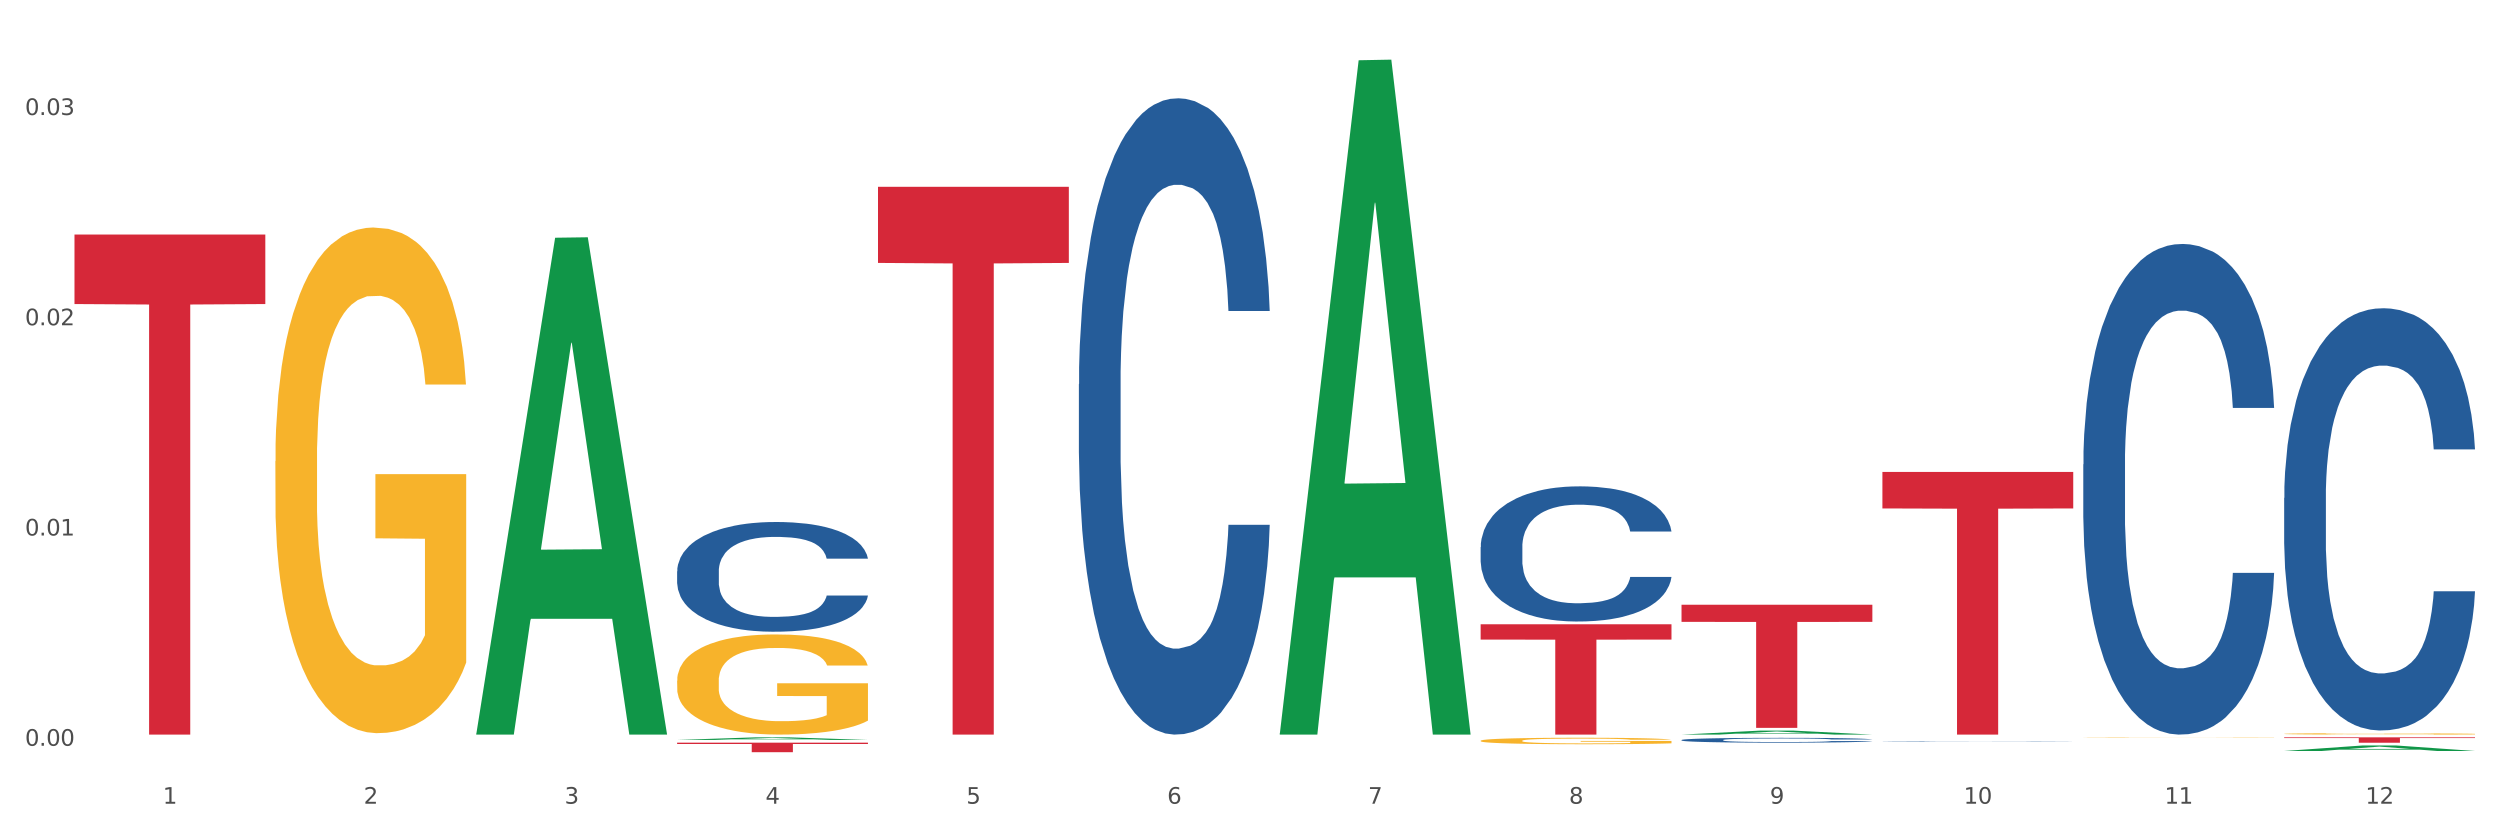 <?xml version="1.0" encoding="utf-8" standalone="no"?>
<!DOCTYPE svg PUBLIC "-//W3C//DTD SVG 1.1//EN"
  "http://www.w3.org/Graphics/SVG/1.1/DTD/svg11.dtd">
<svg xmlns:xlink="http://www.w3.org/1999/xlink" width="1080pt" height="360pt" viewBox="0 0 1080 360" xmlns="http://www.w3.org/2000/svg" version="1.1">
 <rect x="0" y="0" width="1080" height="360" fill="#333333" stroke="none"/>
 <defs>
  <style type="text/css">*{stroke-linejoin: round; stroke-linecap: butt}</style>
 </defs>
 <g id="figure_1">
  <g id="patch_1">
   <path d="M 0 360 
L 1080 360 
L 1080 0 
L 0 0 
z
" style="fill: #ffffff; stroke: #ffffff; stroke-linejoin: miter"/>
  </g>
  <g id="axes_1">
   <g id="matplotlib.axis_1">
    <g id="xtick_1">
     <g id="text_1">
      <!-- 1 -->
      <g style="fill: #4d4d4d" transform="translate(70.342 347.204) scale(0.096 -0.096)">
       <defs>
        <path id="DejaVuSans-31" d="M 794 531 
L 1825 531 
L 1825 4091 
L 703 3866 
L 703 4441 
L 1819 4666 
L 2450 4666 
L 2450 531 
L 3481 531 
L 3481 0 
L 794 0 
L 794 531 
z
" transform="scale(0.016)"/>
       </defs>
       <use xlink:href="#DejaVuSans-31"/>
      </g>
     </g>
    </g>
    <g id="xtick_2">
     <g id="text_2">
      <!-- 2 -->
      <g style="fill: #4d4d4d" transform="translate(157.122 347.204) scale(0.096 -0.096)">
       <defs>
        <path id="DejaVuSans-32" d="M 1228 531 
L 3431 531 
L 3431 0 
L 469 0 
L 469 531 
Q 828 903 1448 1529 
Q 2069 2156 2228 2338 
Q 2531 2678 2651 2914 
Q 2772 3150 2772 3378 
Q 2772 3750 2511 3984 
Q 2250 4219 1831 4219 
Q 1534 4219 1204 4116 
Q 875 4013 500 3803 
L 500 4441 
Q 881 4594 1212 4672 
Q 1544 4750 1819 4750 
Q 2544 4750 2975 4387 
Q 3406 4025 3406 3419 
Q 3406 3131 3298 2873 
Q 3191 2616 2906 2266 
Q 2828 2175 2409 1742 
Q 1991 1309 1228 531 
z
" transform="scale(0.016)"/>
       </defs>
       <use xlink:href="#DejaVuSans-32"/>
      </g>
     </g>
    </g>
    <g id="xtick_3">
     <g id="text_3">
      <!-- 3 -->
      <g style="fill: #4d4d4d" transform="translate(243.902 347.204) scale(0.096 -0.096)">
       <defs>
        <path id="DejaVuSans-33" d="M 2597 2516 
Q 3050 2419 3304 2112 
Q 3559 1806 3559 1356 
Q 3559 666 3084 287 
Q 2609 -91 1734 -91 
Q 1441 -91 1130 -33 
Q 819 25 488 141 
L 488 750 
Q 750 597 1062 519 
Q 1375 441 1716 441 
Q 2309 441 2620 675 
Q 2931 909 2931 1356 
Q 2931 1769 2642 2001 
Q 2353 2234 1838 2234 
L 1294 2234 
L 1294 2753 
L 1863 2753 
Q 2328 2753 2575 2939 
Q 2822 3125 2822 3475 
Q 2822 3834 2567 4026 
Q 2313 4219 1838 4219 
Q 1578 4219 1281 4162 
Q 984 4106 628 3988 
L 628 4550 
Q 988 4650 1302 4700 
Q 1616 4750 1894 4750 
Q 2613 4750 3031 4423 
Q 3450 4097 3450 3541 
Q 3450 3153 3228 2886 
Q 3006 2619 2597 2516 
z
" transform="scale(0.016)"/>
       </defs>
       <use xlink:href="#DejaVuSans-33"/>
      </g>
     </g>
    </g>
    <g id="xtick_4">
     <g id="text_4">
      <!-- 4 -->
      <g style="fill: #4d4d4d" transform="translate(330.683 347.204) scale(0.096 -0.096)">
       <defs>
        <path id="DejaVuSans-34" d="M 2419 4116 
L 825 1625 
L 2419 1625 
L 2419 4116 
z
M 2253 4666 
L 3047 4666 
L 3047 1625 
L 3713 1625 
L 3713 1100 
L 3047 1100 
L 3047 0 
L 2419 0 
L 2419 1100 
L 313 1100 
L 313 1709 
L 2253 4666 
z
" transform="scale(0.016)"/>
       </defs>
       <use xlink:href="#DejaVuSans-34"/>
      </g>
     </g>
    </g>
    <g id="xtick_5">
     <g id="text_5">
      <!-- 5 -->
      <g style="fill: #4d4d4d" transform="translate(417.463 347.204) scale(0.096 -0.096)">
       <defs>
        <path id="DejaVuSans-35" d="M 691 4666 
L 3169 4666 
L 3169 4134 
L 1269 4134 
L 1269 2991 
Q 1406 3038 1543 3061 
Q 1681 3084 1819 3084 
Q 2600 3084 3056 2656 
Q 3513 2228 3513 1497 
Q 3513 744 3044 326 
Q 2575 -91 1722 -91 
Q 1428 -91 1123 -41 
Q 819 9 494 109 
L 494 744 
Q 775 591 1075 516 
Q 1375 441 1709 441 
Q 2250 441 2565 725 
Q 2881 1009 2881 1497 
Q 2881 1984 2565 2268 
Q 2250 2553 1709 2553 
Q 1456 2553 1204 2497 
Q 953 2441 691 2322 
L 691 4666 
z
" transform="scale(0.016)"/>
       </defs>
       <use xlink:href="#DejaVuSans-35"/>
      </g>
     </g>
    </g>
    <g id="xtick_6">
     <g id="text_6">
      <!-- 6 -->
      <g style="fill: #4d4d4d" transform="translate(504.243 347.204) scale(0.096 -0.096)">
       <defs>
        <path id="DejaVuSans-36" d="M 2113 2584 
Q 1688 2584 1439 2293 
Q 1191 2003 1191 1497 
Q 1191 994 1439 701 
Q 1688 409 2113 409 
Q 2538 409 2786 701 
Q 3034 994 3034 1497 
Q 3034 2003 2786 2293 
Q 2538 2584 2113 2584 
z
M 3366 4563 
L 3366 3988 
Q 3128 4100 2886 4159 
Q 2644 4219 2406 4219 
Q 1781 4219 1451 3797 
Q 1122 3375 1075 2522 
Q 1259 2794 1537 2939 
Q 1816 3084 2150 3084 
Q 2853 3084 3261 2657 
Q 3669 2231 3669 1497 
Q 3669 778 3244 343 
Q 2819 -91 2113 -91 
Q 1303 -91 875 529 
Q 447 1150 447 2328 
Q 447 3434 972 4092 
Q 1497 4750 2381 4750 
Q 2619 4750 2861 4703 
Q 3103 4656 3366 4563 
z
" transform="scale(0.016)"/>
       </defs>
       <use xlink:href="#DejaVuSans-36"/>
      </g>
     </g>
    </g>
    <g id="xtick_7">
     <g id="text_7">
      <!-- 7 -->
      <g style="fill: #4d4d4d" transform="translate(591.024 347.204) scale(0.096 -0.096)">
       <defs>
        <path id="DejaVuSans-37" d="M 525 4666 
L 3525 4666 
L 3525 4397 
L 1831 0 
L 1172 0 
L 2766 4134 
L 525 4134 
L 525 4666 
z
" transform="scale(0.016)"/>
       </defs>
       <use xlink:href="#DejaVuSans-37"/>
      </g>
     </g>
    </g>
    <g id="xtick_8">
     <g id="text_8">
      <!-- 8 -->
      <g style="fill: #4d4d4d" transform="translate(677.804 347.204) scale(0.096 -0.096)">
       <defs>
        <path id="DejaVuSans-38" d="M 2034 2216 
Q 1584 2216 1326 1975 
Q 1069 1734 1069 1313 
Q 1069 891 1326 650 
Q 1584 409 2034 409 
Q 2484 409 2743 651 
Q 3003 894 3003 1313 
Q 3003 1734 2745 1975 
Q 2488 2216 2034 2216 
z
M 1403 2484 
Q 997 2584 770 2862 
Q 544 3141 544 3541 
Q 544 4100 942 4425 
Q 1341 4750 2034 4750 
Q 2731 4750 3128 4425 
Q 3525 4100 3525 3541 
Q 3525 3141 3298 2862 
Q 3072 2584 2669 2484 
Q 3125 2378 3379 2068 
Q 3634 1759 3634 1313 
Q 3634 634 3220 271 
Q 2806 -91 2034 -91 
Q 1263 -91 848 271 
Q 434 634 434 1313 
Q 434 1759 690 2068 
Q 947 2378 1403 2484 
z
M 1172 3481 
Q 1172 3119 1398 2916 
Q 1625 2713 2034 2713 
Q 2441 2713 2670 2916 
Q 2900 3119 2900 3481 
Q 2900 3844 2670 4047 
Q 2441 4250 2034 4250 
Q 1625 4250 1398 4047 
Q 1172 3844 1172 3481 
z
" transform="scale(0.016)"/>
       </defs>
       <use xlink:href="#DejaVuSans-38"/>
      </g>
     </g>
    </g>
    <g id="xtick_9">
     <g id="text_9">
      <!-- 9 -->
      <g style="fill: #4d4d4d" transform="translate(764.584 347.204) scale(0.096 -0.096)">
       <defs>
        <path id="DejaVuSans-39" d="M 703 97 
L 703 672 
Q 941 559 1184 500 
Q 1428 441 1663 441 
Q 2288 441 2617 861 
Q 2947 1281 2994 2138 
Q 2813 1869 2534 1725 
Q 2256 1581 1919 1581 
Q 1219 1581 811 2004 
Q 403 2428 403 3163 
Q 403 3881 828 4315 
Q 1253 4750 1959 4750 
Q 2769 4750 3195 4129 
Q 3622 3509 3622 2328 
Q 3622 1225 3098 567 
Q 2575 -91 1691 -91 
Q 1453 -91 1209 -44 
Q 966 3 703 97 
z
M 1959 2075 
Q 2384 2075 2632 2365 
Q 2881 2656 2881 3163 
Q 2881 3666 2632 3958 
Q 2384 4250 1959 4250 
Q 1534 4250 1286 3958 
Q 1038 3666 1038 3163 
Q 1038 2656 1286 2365 
Q 1534 2075 1959 2075 
z
" transform="scale(0.016)"/>
       </defs>
       <use xlink:href="#DejaVuSans-39"/>
      </g>
     </g>
    </g>
    <g id="xtick_10">
     <g id="text_10">
      <!-- 10 -->
      <g style="fill: #4d4d4d" transform="translate(848.311 347.204) scale(0.096 -0.096)">
       <defs>
        <path id="DejaVuSans-30" d="M 2034 4250 
Q 1547 4250 1301 3770 
Q 1056 3291 1056 2328 
Q 1056 1369 1301 889 
Q 1547 409 2034 409 
Q 2525 409 2770 889 
Q 3016 1369 3016 2328 
Q 3016 3291 2770 3770 
Q 2525 4250 2034 4250 
z
M 2034 4750 
Q 2819 4750 3233 4129 
Q 3647 3509 3647 2328 
Q 3647 1150 3233 529 
Q 2819 -91 2034 -91 
Q 1250 -91 836 529 
Q 422 1150 422 2328 
Q 422 3509 836 4129 
Q 1250 4750 2034 4750 
z
" transform="scale(0.016)"/>
       </defs>
       <use xlink:href="#DejaVuSans-31"/>
       <use xlink:href="#DejaVuSans-30" transform="translate(63.623 0)"/>
      </g>
     </g>
    </g>
    <g id="xtick_11">
     <g id="text_11">
      <!-- 11 -->
      <g style="fill: #4d4d4d" transform="translate(935.091 347.204) scale(0.096 -0.096)">
       <use xlink:href="#DejaVuSans-31"/>
       <use xlink:href="#DejaVuSans-31" transform="translate(63.623 0)"/>
      </g>
     </g>
    </g>
    <g id="xtick_12">
     <g id="text_12">
      <!-- 12 -->
      <g style="fill: #4d4d4d" transform="translate(1021.871 347.204) scale(0.096 -0.096)">
       <use xlink:href="#DejaVuSans-31"/>
       <use xlink:href="#DejaVuSans-32" transform="translate(63.623 0)"/>
      </g>
     </g>
    </g>
    <g id="xtick_13"/>
    <g id="xtick_14"/>
    <g id="xtick_15"/>
    <g id="xtick_16"/>
    <g id="xtick_17"/>
    <g id="xtick_18"/>
    <g id="xtick_19"/>
    <g id="xtick_20"/>
    <g id="xtick_21"/>
    <g id="xtick_22"/>
    <g id="xtick_23"/>
   </g>
   <g id="matplotlib.axis_2">
    <g id="ytick_1">
     <g id="text_13">
      <!-- 0.00 -->
      <g style="fill: #4d4d4d" transform="translate(10.8 322.168) scale(0.096 -0.096)">
       <defs>
        <path id="DejaVuSans-2e" d="M 684 794 
L 1344 794 
L 1344 0 
L 684 0 
L 684 794 
z
" transform="scale(0.016)"/>
       </defs>
       <use xlink:href="#DejaVuSans-30"/>
       <use xlink:href="#DejaVuSans-2e" transform="translate(63.623 0)"/>
       <use xlink:href="#DejaVuSans-30" transform="translate(95.41 0)"/>
       <use xlink:href="#DejaVuSans-30" transform="translate(159.033 0)"/>
      </g>
     </g>
    </g>
    <g id="ytick_2">
     <g id="text_14">
      <!-- 0.01 -->
      <g style="fill: #4d4d4d" transform="translate(10.8 231.341) scale(0.096 -0.096)">
       <use xlink:href="#DejaVuSans-30"/>
       <use xlink:href="#DejaVuSans-2e" transform="translate(63.623 0)"/>
       <use xlink:href="#DejaVuSans-30" transform="translate(95.41 0)"/>
       <use xlink:href="#DejaVuSans-31" transform="translate(159.033 0)"/>
      </g>
     </g>
    </g>
    <g id="ytick_3">
     <g id="text_15">
      <!-- 0.02 -->
      <g style="fill: #4d4d4d" transform="translate(10.8 140.514) scale(0.096 -0.096)">
       <use xlink:href="#DejaVuSans-30"/>
       <use xlink:href="#DejaVuSans-2e" transform="translate(63.623 0)"/>
       <use xlink:href="#DejaVuSans-30" transform="translate(95.41 0)"/>
       <use xlink:href="#DejaVuSans-32" transform="translate(159.033 0)"/>
      </g>
     </g>
    </g>
    <g id="ytick_4">
     <g id="text_16">
      <!-- 0.03 -->
      <g style="fill: #4d4d4d" transform="translate(10.8 49.687) scale(0.096 -0.096)">
       <use xlink:href="#DejaVuSans-30"/>
       <use xlink:href="#DejaVuSans-2e" transform="translate(63.623 0)"/>
       <use xlink:href="#DejaVuSans-30" transform="translate(95.41 0)"/>
       <use xlink:href="#DejaVuSans-33" transform="translate(159.033 0)"/>
      </g>
     </g>
    </g>
    <g id="ytick_5"/>
    <g id="ytick_6"/>
    <g id="ytick_7"/>
   </g>
   <g id="PolyCollection_1">
    <path d="M 205.736 316.946 
L 205.821 316.744 
L 239.817 102.699 
L 253.926 102.498 
L 288.177 317.35 
L 271.859 317.35 
L 264.464 267.318 
L 229.363 267.318 
L 229.108 268.125 
L 221.969 317.35 
L 205.736 317.35 
L 205.736 316.946 
L 233.783 237.461 
L 260.045 237.259 
L 247.041 148.292 
L 246.871 147.889 
L 246.701 148.494 
L 233.698 237.259 
L 233.783 237.461 
L 205.736 316.946 
z
" clip-path="url(#pe05a44bc38)" style="fill: #109648"/>
    <path d="M 466.077 165.972 
L 466.174 165.721 
L 466.174 158.692 
L 466.466 149.152 
L 467.538 131.579 
L 468.903 118.274 
L 471.241 102.71 
L 472.508 96.183 
L 474.165 88.903 
L 477.576 77.104 
L 481.474 67.062 
L 484.202 61.539 
L 486.248 58.025 
L 490.829 51.749 
L 493.46 48.987 
L 496.188 46.728 
L 498.527 45.221 
L 502.425 43.464 
L 505.543 42.711 
L 509.149 42.46 
L 512.17 42.711 
L 516.165 43.715 
L 522.012 46.728 
L 524.253 48.485 
L 527.274 51.498 
L 530.393 55.514 
L 532.926 59.531 
L 535.85 65.305 
L 538.871 72.836 
L 541.794 82.376 
L 543.84 91.162 
L 545.497 100.45 
L 546.959 111.747 
L 548.031 124.048 
L 548.518 134.341 
L 530.685 134.341 
L 530.198 125.052 
L 529.223 115.011 
L 528.249 108.233 
L 527.177 102.71 
L 525.52 96.434 
L 524.058 92.417 
L 521.622 87.647 
L 519.381 84.635 
L 517.529 82.878 
L 515.288 81.371 
L 510.513 79.865 
L 507.102 79.865 
L 504.959 80.367 
L 502.327 81.622 
L 500.086 83.38 
L 497.455 86.392 
L 495.409 89.656 
L 493.362 93.923 
L 492.193 96.936 
L 490.439 102.459 
L 489.269 106.978 
L 487.71 114.76 
L 486.833 120.283 
L 485.274 134.592 
L 484.592 145.136 
L 484.3 152.416 
L 484.105 160.449 
L 484.105 199.612 
L 484.689 217.184 
L 485.177 224.716 
L 485.956 233.251 
L 487.418 244.297 
L 489.562 255.092 
L 491.803 262.874 
L 493.655 267.644 
L 495.409 271.158 
L 497.163 273.92 
L 499.307 276.43 
L 501.061 277.936 
L 503.692 279.442 
L 506.81 280.196 
L 509.246 280.196 
L 514.216 278.94 
L 516.457 277.685 
L 518.601 275.928 
L 520.94 273.166 
L 522.792 270.154 
L 523.864 267.895 
L 525.618 263.125 
L 526.982 258.104 
L 528.151 252.33 
L 528.931 247.309 
L 529.808 239.778 
L 530.49 231.243 
L 530.685 226.724 
L 548.518 226.724 
L 548.128 235.761 
L 547.446 244.548 
L 546.082 256.347 
L 545.01 263.125 
L 543.353 271.409 
L 541.599 278.438 
L 539.163 286.221 
L 536.922 291.995 
L 534.583 297.015 
L 532.049 301.534 
L 527.469 307.81 
L 525.813 309.567 
L 522.304 312.58 
L 519.576 314.337 
L 515.58 316.094 
L 511.488 317.099 
L 507.2 317.35 
L 503.399 316.848 
L 499.209 315.341 
L 496.578 313.835 
L 493.655 311.576 
L 490.244 308.061 
L 487.028 303.793 
L 484.007 298.773 
L 481.181 292.999 
L 478.55 286.472 
L 475.139 275.677 
L 472.606 265.133 
L 470.754 255.343 
L 469.487 247.058 
L 468.221 236.515 
L 467.538 229.234 
L 466.466 211.661 
L 466.077 195.344 
L 466.077 165.972 
z
" clip-path="url(#pe05a44bc38)" style="fill: #255c99"/>
    <path d="M 639.637 236.339 
L 639.735 236.286 
L 639.735 234.793 
L 640.027 232.766 
L 641.099 229.033 
L 642.463 226.206 
L 644.802 222.9 
L 646.069 221.513 
L 647.726 219.967 
L 651.136 217.46 
L 655.034 215.327 
L 657.763 214.153 
L 659.809 213.407 
L 664.389 212.073 
L 667.02 211.487 
L 669.749 211.007 
L 672.088 210.687 
L 675.986 210.314 
L 679.104 210.154 
L 682.71 210.1 
L 685.73 210.154 
L 689.726 210.367 
L 695.573 211.007 
L 697.814 211.38 
L 700.835 212.02 
L 703.953 212.873 
L 706.487 213.727 
L 709.41 214.953 
L 712.431 216.553 
L 715.355 218.58 
L 717.401 220.447 
L 719.058 222.42 
L 720.519 224.82 
L 721.591 227.433 
L 722.079 229.62 
L 704.246 229.62 
L 703.758 227.646 
L 702.784 225.513 
L 701.809 224.073 
L 700.737 222.9 
L 699.081 221.566 
L 697.619 220.713 
L 695.183 219.7 
L 692.942 219.06 
L 691.09 218.687 
L 688.849 218.367 
L 684.074 218.047 
L 680.663 218.047 
L 678.519 218.153 
L 675.888 218.42 
L 673.647 218.793 
L 671.016 219.433 
L 668.969 220.127 
L 666.923 221.033 
L 665.754 221.673 
L 663.999 222.846 
L 662.83 223.806 
L 661.271 225.46 
L 660.394 226.633 
L 658.835 229.673 
L 658.153 231.913 
L 657.86 233.459 
L 657.665 235.166 
L 657.665 243.486 
L 658.25 247.219 
L 658.737 248.819 
L 659.517 250.632 
L 660.979 252.979 
L 663.122 255.272 
L 665.364 256.925 
L 667.215 257.939 
L 668.969 258.685 
L 670.723 259.272 
L 672.867 259.805 
L 674.621 260.125 
L 677.252 260.445 
L 680.371 260.605 
L 682.807 260.605 
L 687.777 260.339 
L 690.018 260.072 
L 692.162 259.699 
L 694.501 259.112 
L 696.352 258.472 
L 697.424 257.992 
L 699.178 256.979 
L 700.543 255.912 
L 701.712 254.685 
L 702.492 253.619 
L 703.369 252.019 
L 704.051 250.206 
L 704.246 249.246 
L 722.079 249.246 
L 721.689 251.166 
L 721.007 253.032 
L 719.642 255.539 
L 718.571 256.979 
L 716.914 258.739 
L 715.16 260.232 
L 712.724 261.885 
L 710.482 263.112 
L 708.144 264.178 
L 705.61 265.138 
L 701.03 266.472 
L 699.373 266.845 
L 695.865 267.485 
L 693.136 267.858 
L 689.141 268.232 
L 685.048 268.445 
L 680.761 268.498 
L 676.96 268.392 
L 672.77 268.072 
L 670.139 267.752 
L 667.215 267.272 
L 663.805 266.525 
L 660.589 265.618 
L 657.568 264.552 
L 654.742 263.325 
L 652.111 261.939 
L 648.7 259.645 
L 646.166 257.405 
L 644.315 255.325 
L 643.048 253.565 
L 641.781 251.326 
L 641.099 249.779 
L 640.027 246.046 
L 639.637 242.579 
L 639.637 236.339 
z
" clip-path="url(#pe05a44bc38)" style="fill: #255c99"/>
    <path d="M 726.418 319.683 
L 726.515 319.681 
L 726.515 319.627 
L 726.807 319.555 
L 727.879 319.421 
L 729.244 319.32 
L 731.582 319.201 
L 732.849 319.152 
L 734.506 319.096 
L 737.917 319.006 
L 741.815 318.93 
L 744.543 318.888 
L 746.589 318.861 
L 751.17 318.813 
L 753.801 318.792 
L 756.529 318.775 
L 758.868 318.764 
L 762.766 318.75 
L 765.884 318.745 
L 769.49 318.743 
L 772.511 318.745 
L 776.506 318.752 
L 782.353 318.775 
L 784.594 318.789 
L 787.615 318.811 
L 790.734 318.842 
L 793.267 318.873 
L 796.191 318.917 
L 799.212 318.974 
L 802.135 319.046 
L 804.181 319.113 
L 805.838 319.184 
L 807.3 319.27 
L 808.372 319.364 
L 808.859 319.442 
L 791.026 319.442 
L 790.539 319.371 
L 789.564 319.295 
L 788.59 319.243 
L 787.518 319.201 
L 785.861 319.153 
L 784.399 319.123 
L 781.963 319.087 
L 779.722 319.064 
L 777.87 319.05 
L 775.629 319.039 
L 770.854 319.027 
L 767.443 319.027 
L 765.3 319.031 
L 762.668 319.041 
L 760.427 319.054 
L 757.796 319.077 
L 755.75 319.102 
L 753.703 319.134 
L 752.534 319.157 
L 750.78 319.199 
L 749.61 319.234 
L 748.051 319.293 
L 747.174 319.335 
L 745.615 319.444 
L 744.933 319.524 
L 744.641 319.579 
L 744.446 319.641 
L 744.446 319.939 
L 745.03 320.072 
L 745.518 320.13 
L 746.297 320.195 
L 747.759 320.279 
L 749.903 320.361 
L 752.144 320.42 
L 753.996 320.456 
L 755.75 320.483 
L 757.504 320.504 
L 759.648 320.523 
L 761.402 320.535 
L 764.033 320.546 
L 767.151 320.552 
L 769.587 320.552 
L 774.557 320.542 
L 776.798 320.533 
L 778.942 320.519 
L 781.281 320.498 
L 783.133 320.475 
L 784.205 320.458 
L 785.959 320.422 
L 787.323 320.384 
L 788.492 320.34 
L 789.272 320.302 
L 790.149 320.244 
L 790.831 320.179 
L 791.026 320.145 
L 808.859 320.145 
L 808.469 320.214 
L 807.787 320.281 
L 806.423 320.37 
L 805.351 320.422 
L 803.694 320.485 
L 801.94 320.538 
L 799.504 320.598 
L 797.263 320.642 
L 794.924 320.68 
L 792.39 320.714 
L 787.81 320.762 
L 786.154 320.775 
L 782.645 320.798 
L 779.917 320.812 
L 775.921 320.825 
L 771.829 320.833 
L 767.541 320.835 
L 763.74 320.831 
L 759.55 320.819 
L 756.919 320.808 
L 753.996 320.791 
L 750.585 320.764 
L 747.369 320.731 
L 744.348 320.693 
L 741.522 320.649 
L 738.891 320.6 
L 735.48 320.517 
L 732.947 320.437 
L 731.095 320.363 
L 729.828 320.3 
L 728.562 320.219 
L 727.879 320.164 
L 726.807 320.03 
L 726.418 319.906 
L 726.418 319.683 
z
" clip-path="url(#pe05a44bc38)" style="fill: #255c99"/>
    <path d="M 813.198 320.213 
L 813.295 320.213 
L 813.295 320.208 
L 813.588 320.201 
L 814.66 320.19 
L 816.024 320.181 
L 818.363 320.17 
L 819.63 320.166 
L 821.286 320.161 
L 824.697 320.153 
L 828.595 320.146 
L 831.323 320.143 
L 833.37 320.14 
L 837.95 320.136 
L 840.581 320.134 
L 843.31 320.133 
L 845.648 320.132 
L 849.546 320.131 
L 852.665 320.13 
L 856.27 320.13 
L 859.291 320.13 
L 863.286 320.131 
L 869.133 320.133 
L 871.375 320.134 
L 874.396 320.136 
L 877.514 320.139 
L 880.048 320.141 
L 882.971 320.145 
L 885.992 320.15 
L 888.915 320.157 
L 890.962 320.163 
L 892.618 320.169 
L 894.08 320.176 
L 895.152 320.185 
L 895.639 320.192 
L 877.806 320.192 
L 877.319 320.185 
L 876.345 320.179 
L 875.37 320.174 
L 874.298 320.17 
L 872.642 320.166 
L 871.18 320.163 
L 868.744 320.16 
L 866.502 320.158 
L 864.651 320.157 
L 862.409 320.156 
L 857.634 320.155 
L 854.224 320.155 
L 852.08 320.155 
L 849.449 320.156 
L 847.207 320.157 
L 844.576 320.159 
L 842.53 320.162 
L 840.484 320.164 
L 839.314 320.166 
L 837.56 320.17 
L 836.391 320.173 
L 834.832 320.178 
L 833.955 320.182 
L 832.395 320.192 
L 831.713 320.199 
L 831.421 320.204 
L 831.226 320.209 
L 831.226 320.235 
L 831.811 320.247 
L 832.298 320.252 
L 833.077 320.258 
L 834.539 320.265 
L 836.683 320.272 
L 838.924 320.278 
L 840.776 320.281 
L 842.53 320.283 
L 844.284 320.285 
L 846.428 320.287 
L 848.182 320.288 
L 850.813 320.289 
L 853.931 320.289 
L 856.368 320.289 
L 861.338 320.288 
L 863.579 320.288 
L 865.723 320.286 
L 868.061 320.285 
L 869.913 320.283 
L 870.985 320.281 
L 872.739 320.278 
L 874.103 320.274 
L 875.273 320.271 
L 876.052 320.267 
L 876.929 320.262 
L 877.611 320.256 
L 877.806 320.253 
L 895.639 320.253 
L 895.25 320.259 
L 894.567 320.265 
L 893.203 320.273 
L 892.131 320.278 
L 890.475 320.283 
L 888.72 320.288 
L 886.284 320.293 
L 884.043 320.297 
L 881.704 320.3 
L 879.171 320.304 
L 874.59 320.308 
L 872.934 320.309 
L 869.426 320.311 
L 866.697 320.312 
L 862.702 320.313 
L 858.609 320.314 
L 854.321 320.314 
L 850.521 320.314 
L 846.33 320.313 
L 843.699 320.312 
L 840.776 320.31 
L 837.365 320.308 
L 834.149 320.305 
L 831.129 320.302 
L 828.303 320.298 
L 825.671 320.293 
L 822.261 320.286 
L 819.727 320.279 
L 817.876 320.273 
L 816.609 320.267 
L 815.342 320.26 
L 814.66 320.255 
L 813.588 320.243 
L 813.198 320.232 
L 813.198 320.213 
z
" clip-path="url(#pe05a44bc38)" style="fill: #255c99"/>
    <path d="M 899.978 200.625 
L 900.076 200.432 
L 900.076 195.012 
L 900.368 187.656 
L 901.44 174.106 
L 902.804 163.847 
L 905.143 151.845 
L 906.41 146.812 
L 908.067 141.199 
L 911.477 132.101 
L 915.375 124.358 
L 918.104 120.099 
L 920.15 117.389 
L 924.73 112.55 
L 927.361 110.42 
L 930.09 108.678 
L 932.429 107.517 
L 936.327 106.162 
L 939.445 105.581 
L 943.051 105.388 
L 946.071 105.581 
L 950.067 106.355 
L 955.914 108.678 
L 958.155 110.033 
L 961.176 112.356 
L 964.294 115.453 
L 966.828 118.551 
L 969.751 123.003 
L 972.772 128.81 
L 975.696 136.166 
L 977.742 142.941 
L 979.399 150.103 
L 980.86 158.814 
L 981.932 168.299 
L 982.42 176.235 
L 964.587 176.235 
L 964.099 169.073 
L 963.125 161.33 
L 962.15 156.104 
L 961.078 151.845 
L 959.422 147.006 
L 957.96 143.909 
L 955.524 140.231 
L 953.283 137.908 
L 951.431 136.553 
L 949.19 135.391 
L 944.415 134.23 
L 941.004 134.23 
L 938.86 134.617 
L 936.229 135.585 
L 933.988 136.94 
L 931.357 139.263 
L 929.31 141.779 
L 927.264 145.07 
L 926.095 147.393 
L 924.34 151.651 
L 923.171 155.136 
L 921.612 161.137 
L 920.735 165.395 
L 919.176 176.429 
L 918.494 184.559 
L 918.201 190.172 
L 918.006 196.367 
L 918.006 226.564 
L 918.591 240.114 
L 919.078 245.921 
L 919.858 252.503 
L 921.32 261.02 
L 923.463 269.344 
L 925.705 275.344 
L 927.556 279.022 
L 929.31 281.732 
L 931.064 283.862 
L 933.208 285.797 
L 934.962 286.959 
L 937.593 288.12 
L 940.712 288.701 
L 943.148 288.701 
L 948.118 287.733 
L 950.359 286.765 
L 952.503 285.41 
L 954.842 283.281 
L 956.693 280.958 
L 957.765 279.216 
L 959.519 275.538 
L 960.884 271.666 
L 962.053 267.214 
L 962.833 263.343 
L 963.71 257.536 
L 964.392 250.954 
L 964.587 247.47 
L 982.42 247.47 
L 982.03 254.439 
L 981.348 261.214 
L 979.983 270.311 
L 978.912 275.538 
L 977.255 281.926 
L 975.501 287.346 
L 973.065 293.347 
L 970.823 297.799 
L 968.485 301.67 
L 965.951 305.155 
L 961.371 309.994 
L 959.714 311.349 
L 956.206 313.672 
L 953.477 315.027 
L 949.482 316.382 
L 945.389 317.156 
L 941.102 317.35 
L 937.301 316.962 
L 933.111 315.801 
L 930.48 314.64 
L 927.556 312.897 
L 924.146 310.187 
L 920.93 306.897 
L 917.909 303.025 
L 915.083 298.573 
L 912.452 293.54 
L 909.041 285.217 
L 906.507 277.087 
L 904.656 269.537 
L 903.389 263.149 
L 902.122 255.019 
L 901.44 249.406 
L 900.368 235.856 
L 899.978 223.273 
L 899.978 200.625 
z
" clip-path="url(#pe05a44bc38)" style="fill: #255c99"/>
    <path d="M 986.759 215.121 
L 986.856 214.955 
L 986.856 210.29 
L 987.148 203.959 
L 988.22 192.298 
L 989.585 183.468 
L 991.923 173.139 
L 993.19 168.808 
L 994.847 163.977 
L 998.258 156.147 
L 1002.156 149.483 
L 1004.884 145.818 
L 1006.93 143.485 
L 1011.511 139.321 
L 1014.142 137.488 
L 1016.87 135.989 
L 1019.209 134.989 
L 1023.107 133.823 
L 1026.225 133.323 
L 1029.831 133.157 
L 1032.852 133.323 
L 1036.847 133.99 
L 1042.694 135.989 
L 1044.935 137.155 
L 1047.956 139.154 
L 1051.075 141.819 
L 1053.608 144.485 
L 1056.532 148.317 
L 1059.553 153.314 
L 1062.476 159.645 
L 1064.522 165.476 
L 1066.179 171.64 
L 1067.641 179.137 
L 1068.713 187.3 
L 1069.2 194.13 
L 1051.367 194.13 
L 1050.88 187.966 
L 1049.905 181.302 
L 1048.931 176.804 
L 1047.859 173.139 
L 1046.202 168.974 
L 1044.74 166.309 
L 1042.304 163.144 
L 1040.063 161.144 
L 1038.211 159.978 
L 1035.97 158.979 
L 1031.195 157.979 
L 1027.784 157.979 
L 1025.641 158.312 
L 1023.009 159.145 
L 1020.768 160.311 
L 1018.137 162.311 
L 1016.091 164.476 
L 1014.044 167.308 
L 1012.875 169.308 
L 1011.121 172.973 
L 1009.951 175.971 
L 1008.392 181.136 
L 1007.515 184.801 
L 1005.956 194.297 
L 1005.274 201.294 
L 1004.982 206.125 
L 1004.787 211.456 
L 1004.787 237.445 
L 1005.371 249.106 
L 1005.859 254.104 
L 1006.638 259.769 
L 1008.1 267.099 
L 1010.244 274.262 
L 1012.485 279.427 
L 1014.337 282.592 
L 1016.091 284.924 
L 1017.845 286.757 
L 1019.989 288.423 
L 1021.743 289.422 
L 1024.374 290.422 
L 1027.492 290.922 
L 1029.928 290.922 
L 1034.898 290.089 
L 1037.139 289.256 
L 1039.283 288.09 
L 1041.622 286.257 
L 1043.474 284.258 
L 1044.546 282.759 
L 1046.3 279.593 
L 1047.664 276.261 
L 1048.833 272.43 
L 1049.613 269.098 
L 1050.49 264.1 
L 1051.172 258.436 
L 1051.367 255.437 
L 1069.2 255.437 
L 1068.81 261.434 
L 1068.128 267.265 
L 1066.764 275.095 
L 1065.692 279.593 
L 1064.035 285.091 
L 1062.281 289.756 
L 1059.845 294.92 
L 1057.604 298.752 
L 1055.265 302.084 
L 1052.731 305.082 
L 1048.151 309.247 
L 1046.495 310.413 
L 1042.986 312.412 
L 1040.258 313.579 
L 1036.262 314.745 
L 1032.17 315.411 
L 1027.882 315.578 
L 1024.081 315.245 
L 1019.891 314.245 
L 1017.26 313.245 
L 1014.337 311.746 
L 1010.926 309.414 
L 1007.71 306.582 
L 1004.689 303.25 
L 1001.863 299.418 
L 999.232 295.087 
L 995.821 287.923 
L 993.288 280.926 
L 991.436 274.429 
L 990.169 268.931 
L 988.903 261.934 
L 988.22 257.103 
L 987.148 245.441 
L 986.759 234.613 
L 986.759 215.121 
z
" clip-path="url(#pe05a44bc38)" style="fill: #255c99"/>
    <path d="M 118.955 199.226 
L 119.053 199.027 
L 119.053 191.844 
L 119.247 185.66 
L 120.221 170.697 
L 121.681 158.327 
L 122.751 151.743 
L 123.822 146.357 
L 125.087 140.97 
L 126.645 135.384 
L 129.467 127.204 
L 131.219 123.014 
L 133.361 118.625 
L 137.254 112.241 
L 140.077 108.65 
L 142.997 105.657 
L 147.766 102.066 
L 150.881 100.47 
L 154.19 99.273 
L 158.181 98.475 
L 161.198 98.276 
L 167.817 98.874 
L 173.462 100.67 
L 176.187 102.066 
L 179.691 104.46 
L 181.541 106.056 
L 184.558 109.248 
L 187.673 113.438 
L 189.814 117.029 
L 193.026 123.812 
L 195.459 130.596 
L 197.698 138.975 
L 198.866 144.761 
L 199.742 150.147 
L 200.521 156.332 
L 201.299 166.108 
L 183.779 166.108 
L 183.098 159.125 
L 182.027 152.542 
L 180.47 146.157 
L 179.107 142.167 
L 176.771 137.179 
L 174.63 133.987 
L 172.391 131.593 
L 169.666 129.598 
L 167.525 128.601 
L 164.507 127.803 
L 158.57 128.002 
L 154.579 129.598 
L 151.854 131.593 
L 150.102 133.389 
L 148.545 135.384 
L 146.793 138.177 
L 144.749 142.367 
L 143.289 146.157 
L 141.829 150.945 
L 140.661 155.734 
L 139.59 161.32 
L 138.714 167.305 
L 138.033 173.49 
L 137.449 181.071 
L 136.962 193.64 
L 136.962 220.972 
L 137.157 227.157 
L 137.643 235.337 
L 138.227 241.522 
L 139.201 248.903 
L 140.077 253.891 
L 141.731 261.073 
L 143.581 267.059 
L 145.041 270.849 
L 146.501 274.041 
L 149.031 278.431 
L 151.854 282.022 
L 154.287 284.216 
L 157.597 286.211 
L 159.835 287.009 
L 161.782 287.408 
L 166.551 287.408 
L 169.958 286.81 
L 173.754 285.413 
L 176.674 283.618 
L 179.107 281.423 
L 181.833 277.832 
L 183.585 274.44 
L 183.585 232.743 
L 162.171 232.544 
L 162.171 204.812 
L 201.397 204.812 
L 201.397 286.211 
L 199.742 290.401 
L 197.893 294.192 
L 195.946 297.583 
L 193.026 301.773 
L 189.522 305.763 
L 186.407 308.556 
L 183.098 310.95 
L 179.205 313.145 
L 174.143 315.14 
L 171.029 315.938 
L 167.135 316.536 
L 162.561 316.736 
L 158.57 316.337 
L 154.677 315.339 
L 150.589 313.544 
L 146.598 310.95 
L 143.581 308.357 
L 140.563 305.164 
L 137.351 300.975 
L 134.821 296.985 
L 132.874 293.394 
L 130.733 288.805 
L 128.397 282.82 
L 126.645 277.433 
L 125.087 271.847 
L 123.433 264.665 
L 122.265 258.48 
L 121.097 250.699 
L 120.415 244.913 
L 119.637 235.936 
L 119.053 223.367 
L 118.955 199.226 
z
" clip-path="url(#pe05a44bc38)" style="fill: #f7b32b"/>
    <path d="M 292.516 246.801 
L 292.613 246.758 
L 292.613 245.546 
L 292.906 243.901 
L 293.978 240.87 
L 295.342 238.576 
L 297.681 235.892 
L 298.948 234.766 
L 300.604 233.511 
L 304.015 231.476 
L 307.913 229.745 
L 310.641 228.792 
L 312.688 228.186 
L 317.268 227.104 
L 319.899 226.628 
L 322.628 226.238 
L 324.966 225.978 
L 328.864 225.675 
L 331.983 225.545 
L 335.588 225.502 
L 338.609 225.545 
L 342.604 225.718 
L 348.451 226.238 
L 350.693 226.541 
L 353.714 227.06 
L 356.832 227.753 
L 359.366 228.446 
L 362.289 229.441 
L 365.31 230.74 
L 368.233 232.385 
L 370.28 233.9 
L 371.936 235.502 
L 373.398 237.45 
L 374.47 239.572 
L 374.957 241.346 
L 357.124 241.346 
L 356.637 239.745 
L 355.663 238.013 
L 354.688 236.844 
L 353.616 235.892 
L 351.96 234.81 
L 350.498 234.117 
L 348.062 233.294 
L 345.82 232.775 
L 343.969 232.472 
L 341.727 232.212 
L 336.952 231.952 
L 333.542 231.952 
L 331.398 232.039 
L 328.767 232.255 
L 326.525 232.558 
L 323.894 233.078 
L 321.848 233.641 
L 319.802 234.377 
L 318.632 234.896 
L 316.878 235.849 
L 315.709 236.628 
L 314.15 237.97 
L 313.273 238.922 
L 311.713 241.39 
L 311.031 243.208 
L 310.739 244.463 
L 310.544 245.849 
L 310.544 252.602 
L 311.129 255.632 
L 311.616 256.931 
L 312.395 258.403 
L 313.857 260.308 
L 316.001 262.169 
L 318.242 263.511 
L 320.094 264.334 
L 321.848 264.94 
L 323.602 265.416 
L 325.746 265.849 
L 327.5 266.109 
L 330.131 266.369 
L 333.249 266.498 
L 335.686 266.498 
L 340.655 266.282 
L 342.897 266.066 
L 345.041 265.762 
L 347.379 265.286 
L 349.231 264.767 
L 350.303 264.377 
L 352.057 263.555 
L 353.421 262.689 
L 354.591 261.693 
L 355.37 260.827 
L 356.247 259.529 
L 356.929 258.057 
L 357.124 257.277 
L 374.957 257.277 
L 374.568 258.836 
L 373.885 260.351 
L 372.521 262.386 
L 371.449 263.555 
L 369.793 264.983 
L 368.038 266.195 
L 365.602 267.537 
L 363.361 268.533 
L 361.022 269.399 
L 358.489 270.178 
L 353.908 271.26 
L 352.252 271.563 
L 348.744 272.083 
L 346.015 272.386 
L 342.02 272.689 
L 337.927 272.862 
L 333.639 272.905 
L 329.839 272.819 
L 325.648 272.559 
L 323.017 272.299 
L 320.094 271.91 
L 316.683 271.304 
L 313.467 270.568 
L 310.447 269.702 
L 307.621 268.706 
L 304.989 267.581 
L 301.579 265.719 
L 299.045 263.901 
L 297.194 262.213 
L 295.927 260.784 
L 294.66 258.966 
L 293.978 257.71 
L 292.906 254.68 
L 292.516 251.866 
L 292.516 246.801 
z
" clip-path="url(#pe05a44bc38)" style="fill: #255c99"/>
    <path d="M 813.198 203.875 
L 895.639 203.875 
L 895.639 219.644 
L 863.21 219.751 
L 863.21 317.35 
L 845.432 317.35 
L 845.432 219.751 
L 813.198 219.644 
L 813.198 203.981 
L 813.198 203.875 
z
" clip-path="url(#pe05a44bc38)" style="fill: #d62839"/>
    <path d="M 726.418 261.247 
L 808.859 261.247 
L 808.859 268.639 
L 776.429 268.689 
L 776.429 314.443 
L 758.652 314.443 
L 758.652 268.689 
L 726.418 268.639 
L 726.418 261.297 
L 726.418 261.247 
z
" clip-path="url(#pe05a44bc38)" style="fill: #d62839"/>
    <path d="M 639.637 269.669 
L 722.079 269.669 
L 722.079 276.295 
L 689.649 276.34 
L 689.649 317.35 
L 671.872 317.35 
L 671.872 276.34 
L 639.637 276.295 
L 639.637 269.714 
L 639.637 269.669 
z
" clip-path="url(#pe05a44bc38)" style="fill: #d62839"/>
    <path d="M 379.296 80.693 
L 461.738 80.693 
L 461.738 113.58 
L 429.308 113.802 
L 429.308 317.35 
L 411.531 317.35 
L 411.531 113.802 
L 379.296 113.58 
L 379.296 80.915 
L 379.296 80.693 
z
" clip-path="url(#pe05a44bc38)" style="fill: #d62839"/>
    <path d="M 292.516 320.822 
L 374.957 320.822 
L 374.957 321.396 
L 342.528 321.4 
L 342.528 324.95 
L 324.75 324.95 
L 324.75 321.4 
L 292.516 321.396 
L 292.516 320.826 
L 292.516 320.822 
z
" clip-path="url(#pe05a44bc38)" style="fill: #d62839"/>
    <path d="M 986.759 318.521 
L 1069.2 318.521 
L 1069.2 318.845 
L 1036.77 318.847 
L 1036.77 320.857 
L 1018.993 320.857 
L 1018.993 318.847 
L 986.759 318.845 
L 986.759 318.523 
L 986.759 318.521 
z
" clip-path="url(#pe05a44bc38)" style="fill: #d62839"/>
    <path d="M 292.516 319.649 
L 292.601 319.648 
L 326.597 318.522 
L 340.706 318.521 
L 374.957 319.651 
L 358.639 319.651 
L 351.245 319.388 
L 316.144 319.388 
L 315.889 319.392 
L 308.749 319.651 
L 292.516 319.651 
L 292.516 319.649 
L 320.563 319.231 
L 346.825 319.23 
L 333.822 318.762 
L 333.652 318.76 
L 333.482 318.763 
L 320.478 319.23 
L 320.563 319.231 
L 292.516 319.649 
z
" clip-path="url(#pe05a44bc38)" style="fill: #109648"/>
    <path d="M 552.857 316.802 
L 552.942 316.528 
L 586.938 26.033 
L 601.047 25.759 
L 635.298 317.35 
L 618.98 317.35 
L 611.586 249.449 
L 576.485 249.449 
L 576.23 250.544 
L 569.09 317.35 
L 552.857 317.35 
L 552.857 316.802 
L 580.904 208.927 
L 607.166 208.654 
L 594.163 87.911 
L 593.993 87.363 
L 593.823 88.184 
L 580.819 208.654 
L 580.904 208.927 
L 552.857 316.802 
z
" clip-path="url(#pe05a44bc38)" style="fill: #109648"/>
    <path d="M 726.418 317.346 
L 726.503 317.345 
L 760.499 315.616 
L 774.608 315.615 
L 808.859 317.35 
L 792.541 317.35 
L 785.146 316.946 
L 750.045 316.946 
L 749.79 316.952 
L 742.651 317.35 
L 726.418 317.35 
L 726.418 317.346 
L 754.465 316.704 
L 780.727 316.703 
L 767.723 315.984 
L 767.553 315.981 
L 767.383 315.986 
L 754.38 316.703 
L 754.465 316.704 
L 726.418 317.346 
z
" clip-path="url(#pe05a44bc38)" style="fill: #109648"/>
    <path d="M 986.759 324.423 
L 986.844 324.421 
L 1020.84 322.03 
L 1034.949 322.028 
L 1069.2 324.428 
L 1052.882 324.428 
L 1045.487 323.869 
L 1010.386 323.869 
L 1010.131 323.878 
L 1002.992 324.428 
L 986.759 324.428 
L 986.759 324.423 
L 1014.806 323.535 
L 1041.068 323.533 
L 1028.064 322.539 
L 1027.894 322.535 
L 1027.724 322.541 
L 1014.721 323.533 
L 1014.806 323.535 
L 986.759 324.423 
z
" clip-path="url(#pe05a44bc38)" style="fill: #109648"/>
    <path d="M 986.759 317.026 
L 986.856 317.026 
L 986.856 317.006 
L 987.051 316.989 
L 988.024 316.948 
L 989.484 316.914 
L 990.555 316.896 
L 991.625 316.881 
L 992.891 316.866 
L 994.448 316.851 
L 997.271 316.828 
L 999.023 316.817 
L 1001.164 316.805 
L 1005.057 316.787 
L 1007.88 316.777 
L 1010.8 316.769 
L 1015.569 316.759 
L 1018.684 316.755 
L 1021.993 316.752 
L 1025.984 316.749 
L 1029.001 316.749 
L 1035.62 316.75 
L 1041.265 316.755 
L 1043.991 316.759 
L 1047.495 316.766 
L 1049.344 316.77 
L 1052.361 316.779 
L 1055.476 316.79 
L 1057.617 316.8 
L 1060.829 316.819 
L 1063.263 316.838 
L 1065.501 316.861 
L 1066.669 316.877 
L 1067.545 316.891 
L 1068.324 316.908 
L 1069.103 316.935 
L 1051.583 316.935 
L 1050.901 316.916 
L 1049.831 316.898 
L 1048.273 316.88 
L 1046.911 316.87 
L 1044.575 316.856 
L 1042.433 316.847 
L 1040.195 316.84 
L 1037.469 316.835 
L 1035.328 316.832 
L 1032.311 316.83 
L 1026.373 316.831 
L 1022.383 316.835 
L 1019.657 316.84 
L 1017.905 316.845 
L 1016.348 316.851 
L 1014.596 316.859 
L 1012.552 316.87 
L 1011.092 316.88 
L 1009.632 316.894 
L 1008.464 316.907 
L 1007.393 316.922 
L 1006.517 316.939 
L 1005.836 316.956 
L 1005.252 316.977 
L 1004.765 317.011 
L 1004.765 317.086 
L 1004.96 317.103 
L 1005.447 317.126 
L 1006.031 317.143 
L 1007.004 317.163 
L 1007.88 317.177 
L 1009.535 317.197 
L 1011.384 317.213 
L 1012.844 317.223 
L 1014.304 317.232 
L 1016.835 317.244 
L 1019.657 317.254 
L 1022.091 317.26 
L 1025.4 317.266 
L 1027.639 317.268 
L 1029.585 317.269 
L 1034.355 317.269 
L 1037.761 317.267 
L 1041.557 317.263 
L 1044.477 317.259 
L 1046.911 317.253 
L 1049.636 317.243 
L 1051.388 317.233 
L 1051.388 317.119 
L 1029.975 317.118 
L 1029.975 317.042 
L 1069.2 317.042 
L 1069.2 317.266 
L 1067.545 317.277 
L 1065.696 317.288 
L 1063.749 317.297 
L 1060.829 317.308 
L 1057.325 317.319 
L 1054.211 317.327 
L 1050.901 317.334 
L 1047.008 317.34 
L 1041.947 317.345 
L 1038.832 317.347 
L 1034.939 317.349 
L 1030.364 317.35 
L 1026.373 317.349 
L 1022.48 317.346 
L 1018.392 317.341 
L 1014.401 317.334 
L 1011.384 317.327 
L 1008.367 317.318 
L 1005.155 317.306 
L 1002.624 317.295 
L 1000.677 317.285 
L 998.536 317.273 
L 996.2 317.256 
L 994.448 317.242 
L 992.891 317.226 
L 991.236 317.206 
L 990.068 317.189 
L 988.9 317.168 
L 988.219 317.152 
L 987.44 317.127 
L 986.856 317.093 
L 986.759 317.026 
z
" clip-path="url(#pe05a44bc38)" style="fill: #f7b32b"/>
    <path d="M 292.516 294.073 
L 292.613 294.034 
L 292.613 292.611 
L 292.808 291.386 
L 293.781 288.422 
L 295.241 285.972 
L 296.312 284.668 
L 297.383 283.601 
L 298.648 282.534 
L 300.205 281.427 
L 303.028 279.807 
L 304.78 278.977 
L 306.921 278.107 
L 310.815 276.843 
L 313.637 276.132 
L 316.557 275.539 
L 321.327 274.827 
L 324.441 274.511 
L 327.751 274.274 
L 331.741 274.116 
L 334.759 274.077 
L 341.377 274.195 
L 347.023 274.551 
L 349.748 274.827 
L 353.252 275.302 
L 355.101 275.618 
L 358.119 276.25 
L 361.233 277.08 
L 363.375 277.791 
L 366.587 279.135 
L 369.02 280.479 
L 371.259 282.138 
L 372.427 283.284 
L 373.303 284.351 
L 374.081 285.577 
L 374.86 287.513 
L 357.34 287.513 
L 356.659 286.13 
L 355.588 284.826 
L 354.031 283.561 
L 352.668 282.771 
L 350.332 281.783 
L 348.191 281.15 
L 345.952 280.676 
L 343.227 280.281 
L 341.085 280.083 
L 338.068 279.925 
L 332.131 279.965 
L 328.14 280.281 
L 325.415 280.676 
L 323.663 281.032 
L 322.105 281.427 
L 320.353 281.98 
L 318.309 282.81 
L 316.849 283.561 
L 315.389 284.51 
L 314.221 285.458 
L 313.151 286.564 
L 312.275 287.75 
L 311.593 288.975 
L 311.009 290.477 
L 310.523 292.967 
L 310.523 298.381 
L 310.717 299.606 
L 311.204 301.226 
L 311.788 302.451 
L 312.761 303.913 
L 313.637 304.901 
L 315.292 306.324 
L 317.141 307.509 
L 318.601 308.26 
L 320.061 308.893 
L 322.592 309.762 
L 325.415 310.473 
L 327.848 310.908 
L 331.157 311.303 
L 333.396 311.461 
L 335.343 311.54 
L 340.112 311.54 
L 343.519 311.422 
L 347.315 311.145 
L 350.235 310.79 
L 352.668 310.355 
L 355.393 309.643 
L 357.145 308.972 
L 357.145 300.712 
L 335.732 300.673 
L 335.732 295.18 
L 374.957 295.18 
L 374.957 311.303 
L 373.303 312.133 
L 371.453 312.884 
L 369.507 313.556 
L 366.587 314.386 
L 363.083 315.176 
L 359.968 315.729 
L 356.659 316.204 
L 352.765 316.638 
L 347.704 317.033 
L 344.589 317.192 
L 340.696 317.31 
L 336.121 317.35 
L 332.131 317.271 
L 328.237 317.073 
L 324.149 316.717 
L 320.159 316.204 
L 317.141 315.69 
L 314.124 315.058 
L 310.912 314.228 
L 308.381 313.437 
L 306.435 312.726 
L 304.293 311.817 
L 301.957 310.631 
L 300.205 309.564 
L 298.648 308.458 
L 296.993 307.035 
L 295.825 305.81 
L 294.657 304.269 
L 293.976 303.123 
L 293.197 301.345 
L 292.613 298.855 
L 292.516 294.073 
z
" clip-path="url(#pe05a44bc38)" style="fill: #f7b32b"/>
    <path d="M 639.637 320.003 
L 639.735 320 
L 639.735 319.908 
L 639.929 319.829 
L 640.903 319.637 
L 642.363 319.478 
L 643.433 319.393 
L 644.504 319.324 
L 645.769 319.255 
L 647.327 319.183 
L 650.149 319.078 
L 651.901 319.024 
L 654.043 318.968 
L 657.936 318.886 
L 660.759 318.839 
L 663.679 318.801 
L 668.448 318.755 
L 671.563 318.734 
L 674.872 318.719 
L 678.863 318.709 
L 681.88 318.706 
L 688.499 318.714 
L 694.144 318.737 
L 696.869 318.755 
L 700.373 318.786 
L 702.223 318.806 
L 705.24 318.847 
L 708.355 318.901 
L 710.496 318.947 
L 713.708 319.034 
L 716.141 319.121 
L 718.38 319.229 
L 719.548 319.303 
L 720.424 319.373 
L 721.203 319.452 
L 721.981 319.578 
L 704.461 319.578 
L 703.78 319.488 
L 702.709 319.403 
L 701.152 319.321 
L 699.789 319.27 
L 697.453 319.206 
L 695.312 319.165 
L 693.073 319.134 
L 690.348 319.109 
L 688.207 319.096 
L 685.189 319.086 
L 679.252 319.088 
L 675.261 319.109 
L 672.536 319.134 
L 670.784 319.157 
L 669.227 319.183 
L 667.475 319.219 
L 665.431 319.273 
L 663.971 319.321 
L 662.511 319.383 
L 661.343 319.444 
L 660.272 319.516 
L 659.396 319.593 
L 658.715 319.672 
L 658.131 319.77 
L 657.644 319.931 
L 657.644 320.282 
L 657.839 320.362 
L 658.325 320.467 
L 658.909 320.546 
L 659.883 320.641 
L 660.759 320.705 
L 662.413 320.797 
L 664.263 320.874 
L 665.723 320.923 
L 667.183 320.964 
L 669.713 321.02 
L 672.536 321.067 
L 674.969 321.095 
L 678.279 321.12 
L 680.517 321.131 
L 682.464 321.136 
L 687.233 321.136 
L 690.64 321.128 
L 694.436 321.11 
L 697.356 321.087 
L 699.789 321.059 
L 702.515 321.013 
L 704.267 320.969 
L 704.267 320.434 
L 682.853 320.431 
L 682.853 320.075 
L 722.079 320.075 
L 722.079 321.12 
L 720.424 321.174 
L 718.575 321.223 
L 716.628 321.266 
L 713.708 321.32 
L 710.204 321.372 
L 707.089 321.407 
L 703.78 321.438 
L 699.887 321.466 
L 694.825 321.492 
L 691.711 321.502 
L 687.817 321.51 
L 683.243 321.512 
L 679.252 321.507 
L 675.359 321.495 
L 671.271 321.471 
L 667.28 321.438 
L 664.263 321.405 
L 661.245 321.364 
L 658.033 321.31 
L 655.503 321.259 
L 653.556 321.213 
L 651.415 321.154 
L 649.079 321.077 
L 647.327 321.008 
L 645.769 320.936 
L 644.115 320.844 
L 642.947 320.764 
L 641.779 320.664 
L 641.097 320.59 
L 640.319 320.475 
L 639.735 320.313 
L 639.637 320.003 
z
" clip-path="url(#pe05a44bc38)" style="fill: #f7b32b"/>
    <path d="M 899.978 318.596 
L 900.076 318.595 
L 900.076 318.59 
L 900.27 318.585 
L 901.244 318.574 
L 902.704 318.565 
L 903.774 318.56 
L 904.845 318.556 
L 906.11 318.552 
L 907.668 318.548 
L 910.49 318.542 
L 912.242 318.539 
L 914.384 318.536 
L 918.277 318.531 
L 921.1 318.528 
L 924.02 318.526 
L 928.789 318.523 
L 931.904 318.522 
L 935.213 318.521 
L 939.204 318.521 
L 942.221 318.521 
L 948.84 318.521 
L 954.485 318.522 
L 957.21 318.523 
L 960.714 318.525 
L 962.564 318.526 
L 965.581 318.529 
L 968.696 318.532 
L 970.837 318.535 
L 974.049 318.54 
L 976.482 318.545 
L 978.721 318.551 
L 979.889 318.555 
L 980.765 318.559 
L 981.544 318.564 
L 982.322 318.571 
L 964.802 318.571 
L 964.121 318.566 
L 963.05 318.561 
L 961.493 318.556 
L 960.13 318.553 
L 957.794 318.55 
L 955.653 318.547 
L 953.414 318.545 
L 950.689 318.544 
L 948.548 318.543 
L 945.53 318.543 
L 939.593 318.543 
L 935.602 318.544 
L 932.877 318.545 
L 931.125 318.547 
L 929.568 318.548 
L 927.816 318.55 
L 925.772 318.553 
L 924.312 318.556 
L 922.852 318.56 
L 921.684 318.563 
L 920.613 318.567 
L 919.737 318.572 
L 919.056 318.576 
L 918.472 318.582 
L 917.985 318.591 
L 917.985 318.612 
L 918.18 318.616 
L 918.666 318.622 
L 919.25 318.627 
L 920.224 318.632 
L 921.1 318.636 
L 922.754 318.641 
L 924.604 318.646 
L 926.064 318.649 
L 927.524 318.651 
L 930.054 318.654 
L 932.877 318.657 
L 935.31 318.659 
L 938.62 318.66 
L 940.858 318.661 
L 942.805 318.661 
L 947.574 318.661 
L 950.981 318.66 
L 954.777 318.659 
L 957.697 318.658 
L 960.13 318.656 
L 962.856 318.654 
L 964.608 318.651 
L 964.608 318.62 
L 943.194 318.62 
L 943.194 318.6 
L 982.42 318.6 
L 982.42 318.66 
L 980.765 318.663 
L 978.916 318.666 
L 976.969 318.668 
L 974.049 318.672 
L 970.545 318.675 
L 967.43 318.677 
L 964.121 318.678 
L 960.228 318.68 
L 955.166 318.681 
L 952.052 318.682 
L 948.158 318.683 
L 943.584 318.683 
L 939.593 318.682 
L 935.7 318.682 
L 931.612 318.68 
L 927.621 318.678 
L 924.604 318.676 
L 921.586 318.674 
L 918.374 318.671 
L 915.844 318.668 
L 913.897 318.665 
L 911.756 318.662 
L 909.42 318.658 
L 907.668 318.654 
L 906.11 318.649 
L 904.456 318.644 
L 903.288 318.639 
L 902.12 318.634 
L 901.438 318.629 
L 900.66 318.623 
L 900.076 318.613 
L 899.978 318.596 
z
" clip-path="url(#pe05a44bc38)" style="fill: #f7b32b"/>
    <path d="M 32.175 101.327 
L 114.616 101.327 
L 114.616 131.347 
L 82.187 131.55 
L 82.187 317.35 
L 64.409 317.35 
L 64.409 131.55 
L 32.175 131.347 
L 32.175 101.53 
L 32.175 101.327 
z
" clip-path="url(#pe05a44bc38)" style="fill: #d62839"/>
   </g>
  </g>
 </g>
 <defs>
  <clipPath id="pe05a44bc38">
   <rect x="32.175" y="10.8" width="1037.025" height="329.109"/>
  </clipPath>
 </defs>
</svg>
